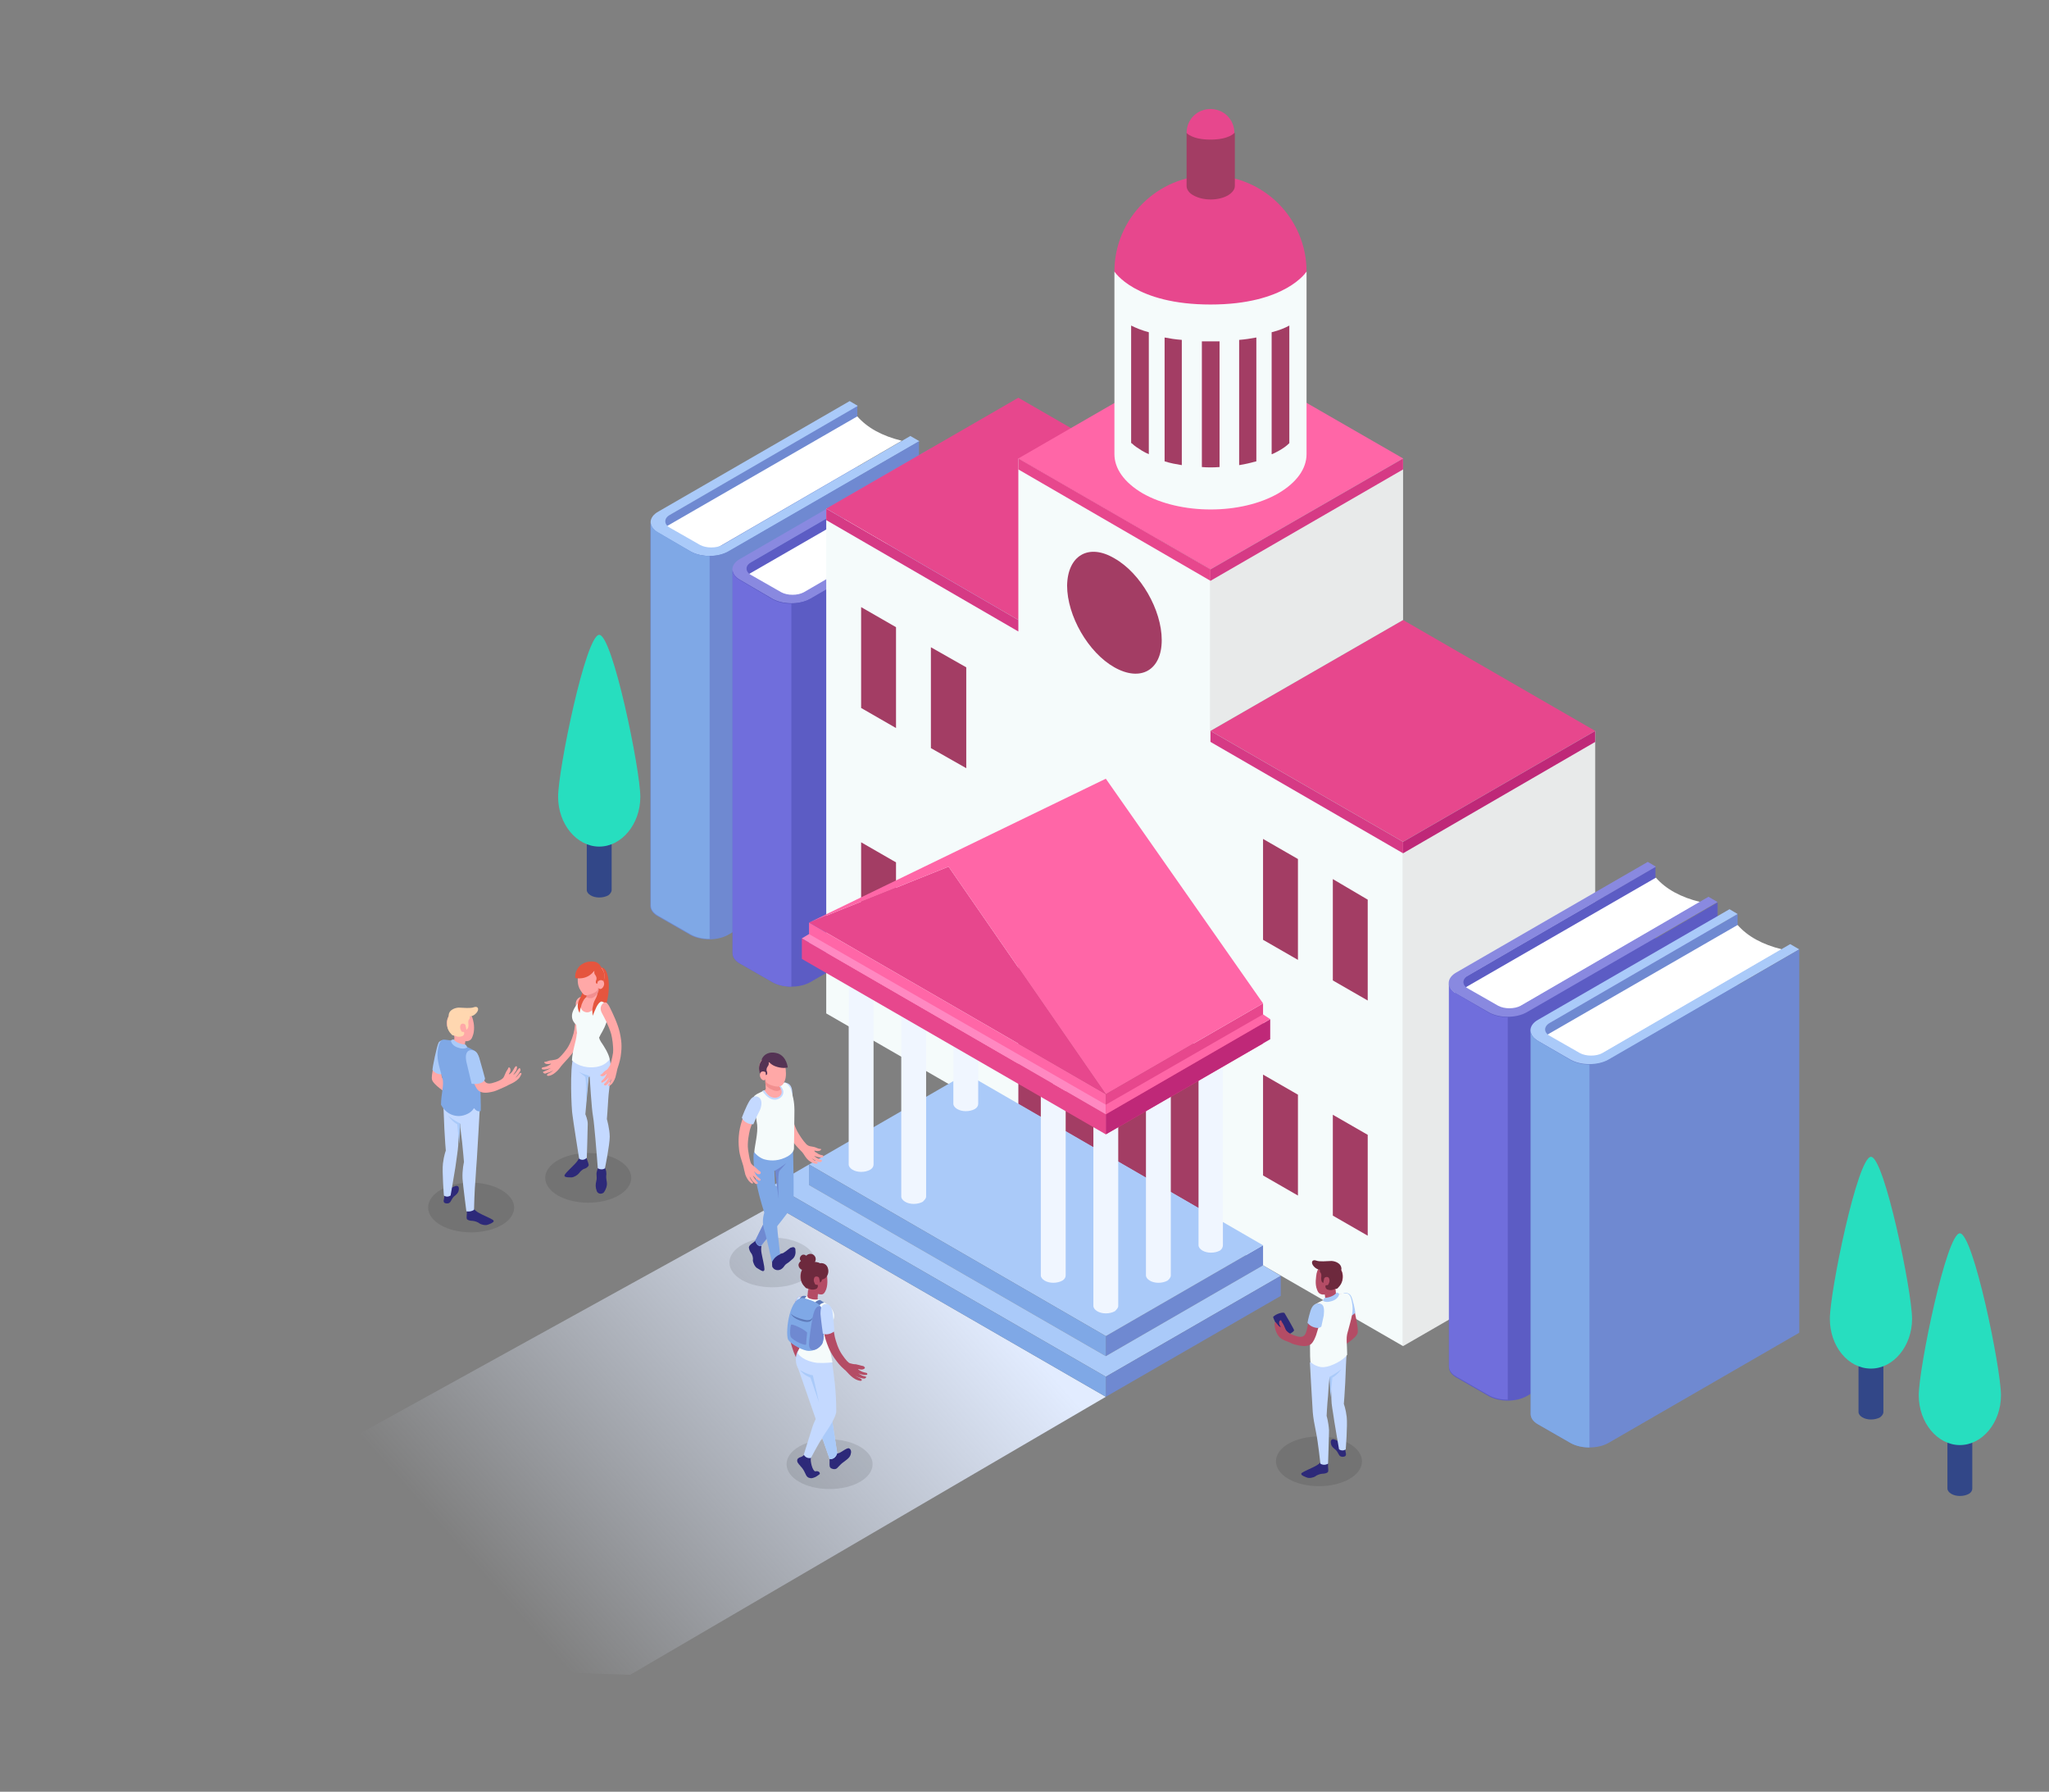 <svg width="517" height="452" viewBox="0 0 517 452" fill="none" xmlns="http://www.w3.org/2000/svg">
<rect x="0" y="0" width="517" height="452" fill="#808080" stroke="none"/>
<g clip-path="url(#clip0_4001_7026)">
<path d="M216.316 102.265L165.789 131.688V228.4L216.316 198.976V102.265Z" fill="#6F89D1"/>
<path d="M167.355 133.256L216.314 105.038C218.847 107.932 222.585 109.982 227.529 111.188L179.053 139.285C179.053 139.285 175.917 138.562 167.355 133.256Z" fill="white"/>
<path d="M183.756 139.164C181.103 140.612 177.003 140.612 174.35 139.164L166.15 134.462C163.497 133.014 163.497 130.482 166.15 129.035L214.385 101.179L216.435 102.385L169.044 129.879C167.476 130.723 167.476 132.291 169.044 133.135L176.641 137.476C178.209 138.32 180.741 138.32 182.309 137.476L229.7 109.982L231.991 111.309L183.756 139.164Z" fill="#AACAF9"/>
<path d="M231.87 111.309V208.02L183.635 235.876C180.982 237.323 176.882 237.323 174.229 235.876L166.029 231.173C164.703 230.45 164.1 229.485 164.1 228.52V131.688C164.1 132.653 164.703 133.617 166.029 134.341L174.229 139.164C176.882 140.612 180.982 140.612 183.635 139.164L231.87 111.309Z" fill="#6F89D1"/>
<path d="M179.051 140.25C177.363 140.25 175.675 139.888 174.348 139.164L166.148 134.341C164.822 133.617 164.219 132.653 164.219 131.688V228.4C164.219 229.364 164.822 230.329 166.148 231.053L174.348 235.756C175.675 236.479 177.363 236.841 179.051 236.841V140.25Z" fill="#7FA8E6"/>
<path d="M236.935 114.323L186.408 143.626V240.338L236.935 211.035V114.323Z" fill="#5C5CC4"/>
<path d="M188.098 145.314L237.056 117.097C239.589 119.991 243.327 122.041 248.271 123.247L199.795 151.344C199.674 151.344 196.539 150.5 188.098 145.314Z" fill="white"/>
<path d="M204.377 151.102C201.724 152.55 197.624 152.55 194.971 151.102L186.771 146.4C184.118 144.952 184.118 142.42 186.771 140.973L234.886 113.117L236.936 114.323L189.544 141.817C187.977 142.661 187.977 144.229 189.544 145.073L197.142 149.414C198.709 150.258 201.242 150.258 202.809 149.414L250.2 121.92L252.492 123.247L204.377 151.102Z" fill="#8989E0"/>
<path d="M252.612 123.247V219.958L204.377 247.814C201.724 249.261 197.624 249.261 194.971 247.814L186.771 243.111C185.445 242.388 184.842 241.423 184.842 240.458V143.626C184.842 144.591 185.445 145.555 186.771 146.279L194.971 151.102C197.624 152.55 201.724 152.55 204.377 151.102L252.612 123.247Z" fill="#5C5CC4"/>
<path d="M199.674 152.308C197.986 152.308 196.298 151.947 194.971 151.223L186.771 146.4C185.445 145.676 184.842 144.711 184.842 143.747V240.458C184.842 241.423 185.445 242.388 186.771 243.111L194.971 247.814C196.298 248.538 197.986 248.9 199.674 248.9V152.308Z" fill="#706EDC"/>
<path d="M279.018 352.365L159 422.5L-9.5 417L195.209 304.009L279.018 352.365Z" fill="url(#paint0_linear_4001_7026)"/>
<path d="M354.023 212.362L305.426 184.385L354.023 156.409L402.499 184.385L354.023 212.362Z" fill="#E7478D"/>
<path d="M256.949 156.409L208.473 128.312L256.949 100.335L305.426 128.312L256.949 156.409Z" fill="#E7478D"/>
<path d="M354.023 339.582L208.473 255.653V128.312L256.949 156.409V115.65L305.426 143.626V184.385L354.023 212.362V339.582Z" fill="#F5FBFB"/>
<path d="M256.951 278.564L305.428 306.541V265.782L256.951 237.806V278.564Z" fill="#A33D64"/>
<path d="M354.025 339.582V212.362L402.502 184.385V311.606L354.025 339.582Z" fill="#E8EAEA"/>
<path d="M305.428 143.626L256.951 115.65L305.428 87.673L354.025 115.65L305.428 143.626Z" fill="#FF66A7"/>
<path d="M305.426 143.626L354.023 115.65V156.409L305.426 184.385V143.626Z" fill="#E8EAEA"/>
<path d="M281.188 140.853C287.821 144.591 293.126 153.877 293.126 161.474C293.126 169.071 287.821 172.085 281.188 168.347C274.556 164.609 269.25 155.324 269.25 147.727C269.371 140.13 274.676 136.994 281.188 140.853Z" fill="#A33D64"/>
<path d="M345.1 226.953L336.297 221.768V247.332L345.1 252.397V226.953Z" fill="#A33D64"/>
<path d="M327.494 216.703L318.691 211.638V237.082L327.494 242.147V216.703Z" fill="#A33D64"/>
<path d="M243.806 168.347L234.883 163.282V188.726L243.806 193.791V168.347Z" fill="#A33D64"/>
<path d="M226.08 158.218L217.277 153.153V178.597L226.08 183.662V158.218Z" fill="#A33D64"/>
<path d="M345.1 286.282L336.297 281.218V306.662L345.1 311.727V286.282Z" fill="#A33D64"/>
<path d="M327.494 276.153L318.691 271.088V296.533L327.494 301.597V276.153Z" fill="#A33D64"/>
<path d="M243.806 227.797L234.883 222.612V248.177L243.806 253.241V227.797Z" fill="#A33D64"/>
<path d="M226.08 217.547L217.277 212.482V237.927L226.08 242.991V217.547Z" fill="#A33D64"/>
<path d="M318.691 314.138V319.203L279.018 342.115V337.05L318.691 314.138Z" fill="#6F89D1"/>
<path d="M318.692 314.138L243.806 270.847L204.133 293.759L279.018 337.05L318.692 314.138Z" fill="#AACAF9"/>
<path d="M204.133 298.944L279.018 342.115V337.05L204.133 293.759V298.944Z" fill="#7FA8E6"/>
<path d="M318.691 319.203L323.153 321.856L279.018 347.3L195.209 298.944L204.133 293.759V298.944L279.018 342.115L318.691 319.203Z" fill="#AACAF9"/>
<path d="M323.153 326.921V321.856L279.018 347.3V352.365L323.153 326.921Z" fill="#6F89D1"/>
<path d="M195.209 298.944V304.009L279.018 352.365V347.3L195.209 298.944Z" fill="#7FA8E6"/>
<path d="M282.153 329.453V281.097H275.883V329.453C275.883 329.935 276.245 330.418 276.848 330.78C278.053 331.503 279.983 331.503 281.309 330.78C281.792 330.297 282.153 329.935 282.153 329.453Z" fill="#F0F6FF"/>
<path d="M268.888 321.735V273.379H262.617V321.735C262.617 322.218 262.979 322.7 263.582 323.062C264.788 323.785 266.717 323.785 268.044 323.062C268.647 322.7 268.888 322.218 268.888 321.735Z" fill="#F0F6FF"/>
<path d="M295.417 321.735V273.379H289.146V321.735C289.146 322.218 289.508 322.7 290.111 323.062C291.317 323.785 293.246 323.785 294.573 323.062C295.055 322.7 295.417 322.218 295.417 321.735Z" fill="#F0F6FF"/>
<path d="M308.562 314.138V265.782H302.412V314.138C302.412 314.62 302.774 315.103 303.377 315.465C304.583 316.188 306.512 316.188 307.839 315.465C308.321 315.103 308.562 314.62 308.562 314.138Z" fill="#F0F6FF"/>
<path d="M220.413 293.759V245.403H214.143V293.759C214.143 294.241 214.504 294.723 215.107 295.085C216.313 295.809 218.243 295.809 219.569 295.085C220.172 294.723 220.413 294.241 220.413 293.759Z" fill="#F0F6FF"/>
<path d="M233.677 301.838V253.482H227.406V301.838C227.406 302.321 227.768 302.803 228.371 303.165C229.577 303.888 231.506 303.888 232.833 303.165C233.315 302.682 233.677 302.321 233.677 301.838Z" fill="#F0F6FF"/>
<path d="M246.819 278.444V230.088H240.549V278.444C240.549 278.927 240.911 279.409 241.514 279.771C242.719 280.494 244.649 280.494 245.975 279.771C246.578 279.409 246.819 278.927 246.819 278.444Z" fill="#F0F6FF"/>
<path d="M281.189 68.5V114.565C281.189 118.182 283.601 121.679 288.304 124.453C297.831 129.879 313.145 129.879 322.551 124.453C327.254 121.679 329.666 118.182 329.666 114.565V68.5H281.189Z" fill="#F5FBFB"/>
<path d="M329.666 68.5C329.666 68.5 324.481 76.82 305.428 76.82C286.375 76.82 281.189 68.5 281.189 68.5C281.189 55.115 292.042 44.262 305.428 44.262C318.813 44.262 329.666 55.115 329.666 68.5Z" fill="#E7478D"/>
<path d="M299.396 33.529V46.915C299.396 47.759 299.999 48.723 301.205 49.326C303.617 50.653 307.355 50.653 309.767 49.326C310.973 48.603 311.576 47.759 311.576 46.915V33.529H299.396Z" fill="#A33D64"/>
<path d="M311.455 33.529C311.455 33.529 310.129 35.218 305.426 35.218C300.723 35.218 299.396 33.529 299.396 33.529C299.396 30.153 302.049 27.5 305.426 27.5C308.802 27.5 311.455 30.153 311.455 33.529Z" fill="#E7478D"/>
<path d="M303.254 86.106V117.821C304.701 117.941 306.148 117.941 307.716 117.821V86.106C306.992 86.106 306.269 86.106 305.545 86.106C304.701 86.106 303.977 86.106 303.254 86.106Z" fill="#A33D64"/>
<path d="M312.66 117.338C314.228 117.097 315.675 116.735 317.001 116.373V85.141C315.675 85.382 314.228 85.624 312.66 85.744V117.338Z" fill="#A33D64"/>
<path d="M293.85 116.373C295.297 116.856 296.744 117.097 298.191 117.338V85.744C296.623 85.624 295.055 85.382 293.85 85.141V116.373Z" fill="#A33D64"/>
<path d="M285.527 111.791C286.25 112.515 287.215 113.118 288.18 113.721C288.783 114.082 289.265 114.324 289.868 114.565V83.815C288.059 83.332 286.612 82.729 285.406 82.126V111.791H285.527Z" fill="#A33D64"/>
<path d="M320.98 114.565C321.583 114.324 322.186 113.962 322.668 113.721C323.753 113.118 324.598 112.515 325.321 111.791V82.126C324.236 82.729 322.789 83.332 320.859 83.815V114.565H320.98Z" fill="#A33D64"/>
<path d="M279.018 276.032L239.345 218.632L204.133 232.741L279.018 276.032Z" fill="#E7478D"/>
<path d="M279.018 276.032V286.162L318.691 263.25V253.121L279.018 276.032Z" fill="#E7478D"/>
<path d="M279.018 281.097V286.162L320.5 262.165V257.1L279.018 281.097Z" fill="#BF2878"/>
<path d="M202.324 236.721V241.906L279.018 286.162V281.097L202.324 236.721Z" fill="#E7478D"/>
<path d="M204.133 232.741V237.806L279.018 281.097V276.032L204.133 232.741Z" fill="#FF66A7"/>
<path d="M318.692 253.12L279.018 276.032L239.345 218.632L204.133 232.741L279.018 196.444L318.692 253.12Z" fill="#FF66A7"/>
<path d="M305.426 184.385V187.159L354.023 215.256V212.362L305.426 184.385Z" fill="#D63A85"/>
<path d="M256.951 115.65V118.423L305.428 146.52V143.626L256.951 115.65Z" fill="#E7478D"/>
<path d="M208.473 128.312V131.206L256.949 159.303V156.409L208.473 128.312Z" fill="#D63A85"/>
<path d="M402.502 184.385V187.159L354.025 215.256V212.362L402.502 184.385Z" fill="#BF2878"/>
<path d="M354.023 115.65V118.423L305.426 146.52V143.626L354.023 115.65Z" fill="#D63A85"/>
<path d="M202.324 236.721L204.133 235.635L279.018 278.685V281.097L202.324 236.721Z" fill="#FF88C1"/>
<path d="M279.018 281.097V278.685L318.691 255.894L320.5 257.1L279.018 281.097Z" fill="#FF66A7"/>
<path d="M417.692 218.632L367.166 247.935V344.647L417.692 315.344V218.632Z" fill="#5C5CC4"/>
<path d="M368.855 249.623L417.814 221.406C420.347 224.3 424.085 226.35 429.029 227.556L380.553 255.653C380.432 255.653 377.297 254.929 368.855 249.623Z" fill="white"/>
<path d="M385.135 255.412C382.482 256.859 378.382 256.859 375.729 255.412L367.529 250.709C364.876 249.262 364.876 246.729 367.529 245.282L415.764 217.426L417.814 218.632L370.423 246.126C368.855 246.97 368.855 248.538 370.423 249.382L378.02 253.723C379.588 254.567 382.12 254.567 383.688 253.723L431.079 226.229L433.37 227.556L385.135 255.412Z" fill="#8989E0"/>
<path d="M433.37 227.676V324.388L385.135 352.244C382.482 353.691 378.382 353.691 375.729 352.244L367.529 347.541C366.203 346.817 365.6 345.853 365.6 344.888V248.176C365.6 249.141 366.203 250.106 367.529 250.829L375.729 255.653C378.382 257.1 382.482 257.1 385.135 255.653L433.37 227.676Z" fill="#5C5CC4"/>
<path d="M380.432 256.617C378.744 256.617 377.055 256.256 375.729 255.532L367.529 250.709C366.203 249.985 365.6 249.02 365.6 248.056V344.647C365.6 345.612 366.203 346.576 367.529 347.3L375.729 352.003C377.055 352.726 378.744 353.088 380.432 353.088V256.617Z" fill="#706EDC"/>
<path d="M438.433 230.571L387.906 259.874V356.586L438.433 327.283V230.571Z" fill="#6F89D1"/>
<path d="M389.475 261.562L438.433 233.344C440.966 236.238 444.704 238.288 449.648 239.494L401.172 267.591C401.051 267.591 397.916 266.868 389.475 261.562Z" fill="white"/>
<path d="M405.754 267.35C403.101 268.797 399.001 268.797 396.348 267.35L388.148 262.647C385.495 261.2 385.495 258.668 388.148 257.221L436.383 229.365L438.433 230.571L391.042 258.065C389.474 258.909 389.474 260.477 391.042 261.321L398.639 265.662C400.207 266.506 402.739 266.506 404.307 265.662L451.698 238.168L453.989 239.494L405.754 267.35Z" fill="#AACAF9"/>
<path d="M453.989 239.494V336.206L405.754 364.062C403.101 365.509 399.001 365.509 396.348 364.062L388.148 359.359C386.822 358.635 386.219 357.671 386.219 356.706V259.994C386.219 260.959 386.822 261.924 388.148 262.647L396.348 267.471C399.001 268.918 403.101 268.918 405.754 267.471L453.989 239.494Z" fill="#6F89D1"/>
<path d="M401.051 268.556C399.363 268.556 397.675 268.194 396.348 267.471L388.148 262.647C386.822 261.924 386.219 260.959 386.219 259.994V356.706C386.219 357.671 386.822 358.635 388.148 359.359L396.348 364.062C397.675 364.785 399.363 365.147 401.051 365.147V268.556Z" fill="#7FA8E6"/>
<path d="M475.212 356.224V312.933H468.941V356.224C468.941 356.706 469.303 357.189 469.906 357.55C471.112 358.274 473.041 358.274 474.368 357.55C474.85 357.189 475.212 356.706 475.212 356.224Z" fill="#324788"/>
<path d="M461.707 332.709C461.707 325.835 468.701 291.83 472.078 291.83C475.454 291.83 482.448 325.835 482.448 332.709C482.448 339.583 477.745 345.25 472.078 345.25C466.289 345.25 461.707 339.583 461.707 332.709Z" fill="#27DEBF"/>
<path d="M497.644 375.518V332.227H491.373V375.518C491.373 376 491.735 376.482 492.338 376.844C493.544 377.568 495.473 377.568 496.8 376.844C497.402 376.482 497.644 376 497.644 375.518Z" fill="#324788"/>
<path d="M484.139 352.003C484.139 345.129 491.133 311.124 494.509 311.124C497.886 311.124 504.88 345.129 504.88 352.003C504.88 358.876 500.177 364.544 494.509 364.544C488.842 364.544 484.139 358.876 484.139 352.003Z" fill="#27DEBF"/>
<path d="M154.327 224.541V181.25H148.057V224.541C148.057 225.024 148.418 225.506 149.021 225.868C150.227 226.591 152.157 226.591 153.483 225.868C153.965 225.506 154.327 225.024 154.327 224.541Z" fill="#324788"/>
<path d="M140.822 201.026C140.822 194.153 147.816 160.147 151.193 160.147C154.569 160.147 161.563 194.153 161.563 201.026C161.563 207.9 156.86 213.568 151.193 213.568C145.525 213.568 140.822 207.9 140.822 201.026Z" fill="#27DEBF"/>
<path opacity="0.1" d="M184.052 318.474C184.052 321.971 188.875 324.744 194.905 324.744C200.934 324.744 205.758 321.971 205.758 318.474C205.758 314.977 200.934 312.203 194.905 312.203C188.996 312.203 184.052 314.977 184.052 318.474Z" fill="black"/>
<path d="M190.682 312.927C190.682 312.927 190.32 313.289 189.959 313.53C189.597 313.771 189.114 314.133 188.994 314.494C188.873 314.736 189.114 315.58 189.476 316.062C189.838 316.424 190.079 317.389 189.959 317.871C189.959 318.474 190.441 319.559 191.044 319.921C191.647 320.283 192.37 320.765 192.611 320.644C192.973 320.524 192.973 320.162 192.611 318.353C192.25 316.544 191.888 315.459 192.129 314.374L190.682 312.927Z" fill="#2D2979"/>
<path d="M200.089 289.895L195.507 295.321H195.627L196.592 303.039C196.592 303.039 195.507 303.642 194.663 305.089C193.819 306.295 190.563 313.047 190.563 313.047C190.563 313.047 190.925 314.495 192.01 314.374C192.01 314.374 193.698 312.203 195.627 309.912C197.677 307.38 199.848 304.486 200.089 304.003C200.451 302.918 200.089 289.895 200.089 289.895Z" fill="#7FA8E6"/>
<path d="M195.506 295.2C195.506 295.2 197.074 294.477 198.4 293.392C198.4 293.392 197.195 294.839 196.712 295.321C196.109 296.045 196.471 302.436 196.471 302.436L195.506 295.2Z" fill="#6F89D1"/>
<path d="M194.662 304.968C193.818 306.174 190.562 312.927 190.562 312.927C190.562 312.927 190.924 314.374 192.009 314.253C192.009 314.253 193.698 312.082 195.627 309.791L194.662 304.968Z" fill="#6F89D1"/>
<path d="M206.6 289.774C206.118 289.653 205.877 289.412 205.153 289.292C204.55 289.171 204.188 289.171 203.827 288.93C203.344 288.689 202.259 287.242 201.535 286.036C200.571 284.468 199.968 282.418 199.847 281.453C199.727 279.765 199.847 276.389 199.727 275.183C199.606 273.977 199.124 273.615 198.521 273.374C197.797 273.012 197.194 273.133 197.074 274.942C196.953 276.63 196.953 279.886 197.435 282.177C197.677 283.262 198.159 284.95 199.365 287C200.209 288.327 201.053 289.292 202.259 290.497C202.621 290.859 202.741 291.1 203.224 291.824C203.706 292.547 204.429 293.15 205.153 293.392C205.756 293.633 206.118 293.633 206.238 293.512C206.359 293.392 206.359 293.15 205.997 293.03C205.756 292.909 205.274 292.668 204.791 292.186C204.791 292.186 205.394 292.547 205.756 292.789C206.118 293.03 206.479 293.15 206.841 293.15C207.203 293.271 207.565 292.789 207.324 292.668C207.082 292.547 206.721 292.427 206.238 292.186C205.756 291.945 205.394 291.583 205.394 291.583C205.394 291.583 205.997 291.824 206.6 291.945C207.203 292.065 207.444 292.065 207.565 291.945C207.685 291.945 207.927 291.583 207.565 291.462C207.203 291.342 206.721 291.342 206.118 290.859C205.635 290.618 205.394 290.377 205.515 290.256C205.635 290.256 205.877 290.377 206.359 290.377C206.841 290.377 207.203 290.136 207.203 289.895C207.082 289.774 207.082 289.895 206.6 289.774Z" fill="#FFA8A7"/>
<path d="M198.28 273.133C198.762 273.253 199.606 273.495 199.847 274.942C200.088 276.389 199.968 279.765 199.968 279.765C199.968 279.765 198.762 280.85 196.833 279.886C196.712 279.645 196.591 275.665 196.833 274.459C197.074 273.133 197.918 273.012 198.28 273.133Z" fill="#C4D9FF"/>
<path d="M194.782 318.112C194.782 317.991 195.746 316.785 196.108 316.544C196.229 316.424 196.832 316.424 196.952 316.303C197.193 316.182 197.555 316.182 197.676 316.062C198.279 315.7 198.52 315.459 199.002 315.097C199.243 314.976 199.364 314.735 199.605 314.735C199.967 314.615 200.329 314.494 200.57 314.856C200.69 314.977 200.69 315.097 200.69 315.218C200.811 316.062 200.69 316.906 200.087 317.509C199.846 317.75 199.485 317.991 199.243 318.232C198.882 318.594 198.279 318.835 198.037 319.197C197.555 319.921 196.952 320.524 195.987 320.403C195.505 320.282 195.264 320.162 195.023 319.8C194.661 319.559 194.902 318.594 194.782 318.112Z" fill="#2D2979"/>
<path d="M200.088 289.895L190.2 290.739C189.958 292.427 190.32 296.286 191.044 299.3C191.767 302.677 192.853 305.933 192.853 305.933C192.853 305.933 192.129 307.862 192.732 309.912C193.456 312.203 194.782 318.474 194.782 318.474C194.782 318.474 195.144 317.147 196.832 316.424C196.832 316.424 196.47 313.289 196.229 310.997C195.988 308.586 195.867 306.656 195.867 305.209C195.747 302.918 195.385 295.321 195.385 295.321H195.506C195.506 295.321 199.364 293.271 199.967 290.739L200.088 289.895Z" fill="#7FA8E6"/>
<path d="M193.095 272.289C193.095 272.289 193.216 274.58 193.216 274.7C193.216 274.942 192.13 275.544 191.889 275.786C191.648 276.027 193.457 277.836 194.301 278.197C195.145 278.559 198.039 277.474 198.039 276.147C198.039 274.7 197.557 273.615 197.074 273.494C196.713 273.615 193.095 272.289 193.095 272.289Z" fill="#FFA8A7"/>
<path d="M196.832 274.942C197.073 274.7 196.832 274.097 196.591 273.615C195.626 273.374 193.094 272.289 193.094 272.289C193.094 272.289 193.094 272.771 193.094 273.133C193.094 273.615 193.335 273.977 193.696 274.218C193.938 274.459 194.299 274.7 194.661 274.821C195.144 275.062 196.108 275.544 196.832 274.942Z" fill="#F28F8F"/>
<path d="M192.852 275.062C192.852 275.062 194.42 277.956 196.349 276.992C198.158 276.147 197.555 274.459 196.59 273.736C196.59 273.736 197.555 273.012 198.158 273.133C198.158 273.133 199.123 273.615 199.605 274.942C199.967 276.268 200.449 277.715 200.449 280.127C200.449 282.539 200.329 289.774 200.329 289.774C200.329 289.774 200.329 291.1 198.037 292.065C195.867 293.03 193.937 292.789 192.732 292.427C191.646 292.065 190.561 291.1 190.32 290.618C190.44 288.93 191.285 285.794 191.043 283.744C190.802 281.694 190.32 280.127 190.199 278.318C190.079 276.509 190.079 276.63 190.923 276.027C192.129 275.424 192.852 275.062 192.852 275.062Z" fill="#F5FBFB"/>
<path d="M192.853 275.062C192.853 275.062 193.456 276.027 194.18 276.509C194.903 276.991 195.868 277.112 196.592 276.629C197.315 276.147 197.677 275.062 196.35 273.735L196.712 273.615C196.712 273.615 197.315 274.338 197.556 274.941C197.797 275.544 197.677 276.388 196.833 276.991C195.989 277.594 194.903 277.594 193.939 276.871C192.974 276.268 192.371 275.182 192.371 275.182L192.853 275.062Z" fill="#C4D9FF"/>
<path d="M198.158 269.033C197.917 267.345 196.59 266.018 194.781 266.018C192.852 266.139 191.405 267.706 191.526 269.636C191.646 270.721 192.128 271.686 193.093 272.289C193.093 272.289 193.214 272.892 193.334 273.012C193.937 273.736 195.867 274.218 196.47 274.097C197.193 273.977 197.555 273.736 197.917 272.892C198.52 271.686 198.278 269.877 198.158 269.033Z" fill="#FFA8A7"/>
<path d="M197.918 267.586C197.194 266.5 195.747 265.777 194.3 266.139C192.853 266.5 191.647 267.706 191.527 269.153C191.406 270.48 192.009 271.686 192.974 272.289C192.974 272.168 192.009 270.841 192.974 270.48C193.094 270.6 193.215 270.962 193.215 271.203C193.215 271.203 193.697 271.203 193.577 270.6C193.577 270.48 193.577 270.359 193.456 270.239C193.336 269.756 193.456 269.394 193.697 269.033C193.939 268.791 194.059 268.309 193.939 267.947C193.939 267.947 195.144 268.43 196.591 268.189C197.315 267.947 197.677 267.706 197.918 267.586Z" fill="#543354"/>
<path d="M196.35 265.777C193.818 264.933 192.371 266.38 192.129 267.465L194.059 267.827C194.059 267.827 194.421 268.671 196.109 269.153C197.797 269.636 198.762 269.274 198.762 269.274C198.762 269.274 198.521 266.621 196.35 265.777Z" fill="#543354"/>
<path d="M191.646 295.441C191.284 295.2 191.043 294.838 190.56 294.477C190.078 294.115 189.957 293.994 189.596 293.633C189.234 293.15 188.993 291.583 188.752 290.015C188.51 288.206 188.993 285.915 189.234 284.95C189.837 283.021 191.163 280.368 191.525 279.283C192.007 278.197 191.646 277.594 191.284 277.112C190.802 276.509 189.837 276.509 189.113 278.077C188.269 279.524 187.184 282.418 186.702 284.588C186.46 285.674 186.219 287.483 186.46 289.774C186.581 291.341 187.063 292.547 187.546 294.115C187.666 294.477 187.666 294.838 187.907 295.683C188.028 296.527 188.51 297.371 188.993 297.974C189.475 298.456 189.716 298.577 189.837 298.577C190.078 298.456 190.078 298.336 189.837 298.094C189.596 297.853 189.234 297.371 189.113 296.768C189.113 296.768 189.475 297.371 189.716 297.733C189.957 298.094 190.319 298.336 190.56 298.577C190.802 298.818 191.405 298.577 191.163 298.336C190.922 298.094 190.802 297.853 190.44 297.371C190.078 296.888 189.957 296.527 189.957 296.527C189.957 296.527 190.44 297.009 190.802 297.371C191.284 297.733 191.525 297.853 191.646 297.853C191.766 297.853 192.128 297.733 191.766 297.371C191.525 297.13 191.043 296.888 190.681 296.286C190.44 295.803 190.319 295.562 190.319 295.562C190.44 295.562 190.56 295.803 190.922 296.044C191.284 296.286 191.766 296.286 191.887 296.044C192.007 295.683 192.007 295.683 191.646 295.441Z" fill="#FFA8A7"/>
<path d="M191.526 276.871C190.803 276.388 189.959 276.388 189.114 277.715C188.27 279.041 187.185 281.936 187.185 281.936C187.185 281.936 187.788 283.624 190.079 283.624C190.079 283.624 191.044 281.333 191.647 280.247C192.129 279.283 192.491 277.594 191.526 276.871Z" fill="#C4D9FF"/>
<path d="M193.094 272.289C193.094 272.289 192.974 272.53 192.732 272.53C192.13 272.53 191.406 271.444 191.888 270.6C192.25 270.118 192.974 270.239 193.215 270.6L193.094 272.289Z" fill="#FFA8A7"/>
<path opacity="0.1" d="M129.729 304.612C129.729 308.109 124.906 310.882 118.876 310.882C112.847 310.882 108.023 308.109 108.023 304.612C108.023 301.115 112.847 298.341 118.876 298.341C124.785 298.341 129.729 301.235 129.729 304.612Z" fill="black"/>
<path d="M109.953 266.626C109.832 267.471 108.747 271.088 108.988 272.294C109.229 273.621 112.726 275.791 112.726 275.791L113.209 273.621L111.762 272.174C111.52 271.932 111.4 271.45 111.4 271.088L111.882 268.074L109.953 266.626Z" fill="#FFA8A7"/>
<path d="M113.209 264.335C113.451 261.924 111.159 262.165 110.677 263.009C110.195 263.853 109.109 269.4 109.109 269.882C109.109 269.882 110.195 271.45 111.762 270.847L113.209 264.335Z" fill="#AACAF9"/>
<path d="M112.123 301.718C112.123 301.718 112.123 302.08 112.003 302.562C111.882 302.924 111.882 303.406 112.364 303.527C112.726 303.647 113.208 303.647 113.57 303.285C113.932 302.803 114.053 302.321 114.535 301.838C115.017 301.477 115.62 300.994 115.741 300.271C115.861 299.668 115.741 299.306 115.379 299.185C114.897 299.065 114.053 299.547 113.57 299.909C113.208 300.15 112.123 301.718 112.123 301.718Z" fill="#2D2979"/>
<path d="M117.792 305.335C117.792 305.335 117.792 305.818 117.792 306.18C117.792 306.541 117.671 307.144 117.792 307.506C117.912 307.747 118.515 307.988 119.239 307.988C119.721 307.988 120.686 308.35 120.927 308.591C121.41 308.953 122.495 309.194 123.098 308.953C123.701 308.712 124.424 308.471 124.545 308.109C124.665 307.868 124.304 307.627 122.736 306.903C121.168 306.179 120.083 305.697 119.48 304.853L117.792 305.335Z" fill="#2D2979"/>
<path d="M111.763 293.518C112.004 291.468 112.486 290.262 112.486 290.262C112.486 290.262 112.245 287.488 112.125 284.835C112.004 281.941 111.883 278.324 111.763 277.721L121.048 279.771C121.048 279.771 120.445 290.865 120.325 292.312C120.204 293.759 120.083 295.809 119.963 297.618C119.722 300.03 119.601 305.215 119.601 305.215C118.636 305.818 117.672 305.577 117.672 305.577C117.672 305.577 116.828 299.065 116.707 297.377C116.586 295.085 117.069 293.156 117.069 293.156C117.069 293.156 116.828 290.262 116.586 287.971C116.345 285.8 116.104 284.594 116.104 283.509L115.863 283.388C115.863 283.388 115.622 287.488 115.622 288.935C115.501 290.382 115.26 291.83 114.898 294.482C114.536 296.774 113.692 301.597 113.692 301.597C112.728 302.2 112.004 301.597 112.004 301.597C112.004 301.597 111.522 295.568 111.763 293.518Z" fill="#C4D9FF"/>
<path d="M116.225 283.509C116.225 283.509 114.175 282.424 113.09 281.459C113.09 281.459 114.055 282.906 115.381 283.63C115.381 283.63 115.863 288.694 115.863 288.574L116.105 283.509H116.225Z" fill="#AACAF9"/>
<path d="M119.359 257.341C118.997 255.653 117.67 254.327 115.862 254.568C113.932 254.809 112.606 256.497 112.726 258.427C112.847 259.512 113.45 260.477 114.415 260.959C114.415 260.959 114.656 261.562 114.776 261.683C115.5 262.406 117.429 262.768 117.912 262.647C118.635 262.527 118.997 262.165 119.238 261.441C119.841 259.994 119.6 258.186 119.359 257.341Z" fill="#FFA8A7"/>
<path d="M117.429 262.647C117.429 262.647 117.309 263.13 117.309 263.491C117.188 263.853 117.309 263.974 117.911 264.456C118.635 264.818 116.826 265.783 115.741 265.662C114.656 265.541 113.329 264.938 113.088 264.215C112.726 263.371 112.726 262.527 113.209 262.527C113.932 262.527 114.414 262.768 114.535 262.527C114.656 262.406 114.656 261.441 114.656 261.441L117.429 262.647Z" fill="#FFA8A7"/>
<path d="M114.052 261.079C113.208 260.235 112.847 259.512 112.847 258.426C112.605 256.497 114.052 254.809 115.982 254.568C117.188 254.447 118.273 255.05 118.876 255.894C118.876 255.894 118.755 256.135 118.514 256.376C118.514 256.376 118.635 256.859 118.394 257.1C118.152 257.341 118.152 257.703 118.152 257.944C118.152 258.306 118.273 258.668 118.152 259.029C118.152 259.512 117.67 259.753 117.67 259.753C117.67 259.753 117.55 259.029 117.429 258.547C117.188 258.185 116.464 258.065 116.223 258.547C115.982 259.029 116.102 259.512 116.344 259.994C116.464 260.476 116.947 260.235 117.067 260.356C117.188 260.476 117.188 261.321 116.464 261.441C115.741 261.682 115.017 261.441 114.655 261.2C114.414 261.321 114.052 261.079 114.052 261.079Z" fill="#FFD7B0"/>
<path d="M118.516 256.377C118.516 256.377 119.36 256.497 120.204 255.533C121.048 254.568 120.566 253.724 119.601 254.085C118.636 254.447 116.948 254.206 116.104 254.206C115.26 254.085 113.089 254.568 113.21 256.377H118.516Z" fill="#FFD7B0"/>
<path d="M114.172 262.526C113.931 263.009 114.534 263.612 115.86 263.974C117.187 264.335 117.307 263.853 117.307 263.853C117.307 263.853 119.237 264.697 119.84 265.179C120.684 265.782 121.046 267.35 121.046 270.124C121.166 273.259 121.407 279.529 121.287 280.253C121.287 280.253 120.443 280.735 119.599 279.529C119.116 280.374 118.272 280.976 117.066 281.338C115.137 281.941 112.605 281.218 111.278 278.685C111.278 275.912 112.122 273.621 111.64 272.053C110.675 268.435 110.072 266.868 110.555 264.456C110.916 262.406 111.519 262.165 112.363 262.285C113.207 262.406 114.172 262.526 114.172 262.526Z" fill="#7FA8E6"/>
<path d="M114.533 262.285C114.775 262.647 115.739 263.371 117.307 263.491C117.548 263.491 117.789 263.974 117.91 264.215C117.91 264.215 117.186 264.818 115.739 264.335C114.292 263.974 113.689 262.888 113.81 262.406C113.81 262.527 114.292 262.044 114.533 262.285Z" fill="#AACAF9"/>
<path d="M124.063 273.259C122.495 273.621 122.134 272.656 121.892 271.812C121.41 269.883 121.169 268.074 120.807 266.868C120.325 265.542 119.963 265.3 119.24 265.059C118.516 264.698 117.792 265.421 118.034 267.109C118.275 269.159 118.757 270.486 119.481 272.898C119.722 273.5 120.084 274.586 120.807 275.189C121.651 275.792 122.857 275.792 124.666 275.309C125.51 275.068 126.354 274.586 127.801 273.983C128.163 273.742 128.525 273.621 129.248 273.259C129.972 272.898 130.816 272.295 131.178 271.692C131.54 271.089 131.66 270.848 131.54 270.727C131.419 270.606 131.298 270.606 131.057 270.848C130.816 271.089 130.575 271.571 129.972 271.933C129.972 271.933 130.454 271.45 130.695 271.089C130.937 270.727 131.178 270.365 131.298 270.124C131.419 269.762 131.178 269.28 130.937 269.521C130.695 269.762 130.575 270.003 130.213 270.486C129.851 270.968 129.49 271.209 129.49 271.209C129.49 271.209 129.851 270.606 130.213 270.124C130.454 269.642 130.454 269.28 130.454 269.159C130.454 269.039 130.213 268.797 129.972 269.159C129.731 269.4 129.61 269.883 129.128 270.486C128.766 270.848 128.525 271.089 128.404 270.968C128.404 270.847 128.645 270.606 128.766 270.245C128.887 269.883 128.766 269.4 128.525 269.28C128.284 269.28 128.284 269.28 128.163 269.642C127.922 270.003 127.681 270.365 127.44 270.968C127.198 271.45 127.198 271.692 126.837 272.053C126.475 272.415 125.51 272.898 124.063 273.259Z" fill="#FFA8A7"/>
<path d="M118.636 264.939C119.721 264.818 120.444 265.3 120.927 266.868C121.409 268.436 122.374 272.053 122.374 272.053C122.374 272.053 122.374 272.897 121.168 273.259C119.962 273.621 118.997 273.38 118.997 273.38C118.997 273.38 117.912 268.918 117.671 267.833C117.43 266.627 117.43 265.18 118.636 264.939Z" fill="#AACAF9"/>
<path opacity="0.1" d="M343.653 368.644C343.653 372.141 338.83 374.915 332.8 374.915C326.771 374.915 321.947 372.141 321.947 368.644C321.947 365.147 326.771 362.374 332.8 362.374C338.83 362.374 343.653 365.147 343.653 368.644Z" fill="black"/>
<path d="M341.724 330.417C341.845 331.262 342.809 335 342.568 336.206C342.327 337.532 338.83 339.582 338.83 339.582L338.348 337.412L340.277 335.482L339.795 331.865L341.724 330.417Z" fill="#B44C65"/>
<path d="M338.949 326.317C339.432 326.076 340.396 326.076 340.879 326.92C341.361 327.765 341.964 330.659 341.964 331.141C341.964 331.141 341.24 332.106 340.155 331.985L338.949 326.317Z" fill="#AACAF9"/>
<path d="M339.434 365.629C339.434 365.629 339.434 365.991 339.555 366.474C339.676 366.835 339.676 367.318 339.193 367.438C338.831 367.559 338.349 367.559 337.987 367.197C337.626 366.715 337.505 366.232 337.023 365.75C336.54 365.388 335.937 364.906 335.817 364.182C335.696 363.579 335.817 363.218 336.178 363.097C336.661 362.976 337.505 363.459 337.987 363.821C338.349 364.062 339.434 365.629 339.434 365.629Z" fill="#2D2979"/>
<path d="M335.093 369.126C335.093 369.126 335.093 369.609 335.093 369.971C335.093 370.332 335.213 370.935 335.093 371.297C334.972 371.538 334.369 371.779 333.646 371.779C333.163 371.779 332.199 372.141 331.957 372.382C331.475 372.744 330.39 372.985 329.787 372.744C329.184 372.503 328.46 372.262 328.34 371.9C328.219 371.659 328.581 371.418 330.149 370.694C331.716 369.971 332.802 369.488 333.404 368.644L335.093 369.126Z" fill="#2D2979"/>
<path d="M339.795 357.429C339.554 355.379 339.072 354.173 339.072 354.173C339.072 354.173 339.313 351.4 339.433 348.747C339.554 345.853 339.674 342.235 339.795 341.632L330.51 343.682C330.51 343.682 331.113 354.776 331.233 356.224C331.354 357.671 331.595 358.997 332.077 361.409C332.56 363.7 333.163 369.247 333.163 369.247C334.127 369.85 335.092 369.247 335.092 369.247C335.092 369.247 335.333 362.494 335.333 360.806C335.213 358.756 334.73 357.188 334.73 357.188C334.73 357.188 334.851 354.415 335.092 352.124C335.213 349.712 335.333 348.626 335.454 347.541L335.695 347.421C335.695 347.421 335.936 351.521 335.936 352.968C335.936 354.415 336.298 355.862 336.66 358.515C337.022 360.806 337.866 365.629 337.866 365.629C338.83 366.232 339.554 365.629 339.554 365.629C339.554 365.629 340.036 359.479 339.795 357.429Z" fill="#C4D9FF"/>
<path d="M335.332 347.421C335.332 347.421 337.382 346.335 338.467 345.371C338.467 345.371 337.503 346.818 336.176 347.541C336.176 347.541 335.694 352.606 335.694 352.485L335.453 347.421H335.332Z" fill="#AACAF9"/>
<path d="M332.198 321.253C332.56 319.565 333.887 318.238 335.696 318.48C337.625 318.721 338.951 320.409 338.831 322.338C338.71 323.424 338.107 324.388 337.143 324.871C337.143 324.871 336.901 325.474 336.781 325.594C336.057 326.318 334.128 326.68 333.646 326.559C332.922 326.438 332.56 326.077 332.319 325.353C331.716 323.906 332.078 322.097 332.198 321.253Z" fill="#B44C65"/>
<path d="M334.248 326.559C334.248 326.559 334.369 327.041 334.369 327.403C334.489 327.765 334.369 327.885 333.766 328.368C333.042 328.729 334.851 329.694 335.936 329.574C337.022 329.453 338.348 328.85 338.589 328.127C338.951 327.282 338.951 326.438 338.469 326.438C337.745 326.438 337.263 326.679 337.142 326.438C337.022 326.318 337.022 325.353 337.022 325.353L334.248 326.559Z" fill="#B44C65"/>
<path d="M337.503 324.991C338.347 324.147 338.709 323.423 338.709 322.338C338.95 320.409 337.503 318.72 335.574 318.479C334.368 318.359 333.283 318.962 332.68 319.806C332.68 319.806 332.8 320.047 333.041 320.288C333.041 320.288 332.921 320.77 333.162 321.012C333.403 321.253 333.403 321.615 333.403 321.856C333.403 322.217 333.283 322.579 333.403 322.941C333.403 323.423 333.886 323.665 333.886 323.665C333.886 323.665 334.006 322.941 334.127 322.459C334.368 322.097 335.091 321.976 335.333 322.459C335.574 323.062 335.453 323.423 335.212 323.906C335.091 324.388 334.609 324.147 334.489 324.267C334.368 324.388 334.368 325.232 335.091 325.353C335.815 325.594 336.539 325.353 336.9 325.112C337.262 325.232 337.503 324.991 337.503 324.991Z" fill="#6D293D"/>
<path d="M333.163 320.288C333.163 320.288 332.318 320.409 331.474 319.444C330.63 318.479 331.113 317.635 332.077 317.997C333.042 318.359 334.73 318.118 335.574 318.118C336.418 317.997 338.589 318.479 338.468 320.288H333.163Z" fill="#6D293D"/>
<path d="M337.503 326.438C337.744 326.92 337.141 327.523 335.815 327.885C334.488 328.247 334.368 327.765 334.368 327.765C334.368 327.765 332.438 328.609 331.835 329.091C330.991 329.694 330.63 331.262 330.63 334.035C330.509 337.17 330.509 342.718 330.63 343.562C330.63 343.562 332.077 345.009 334.006 344.888C335.935 344.768 339.071 343.079 339.915 341.753C339.915 338.979 339.553 337.653 340.035 336.085C341 332.467 341.603 330.9 341.121 328.488C340.759 326.438 340.156 326.197 339.312 326.318C338.347 326.318 337.503 326.438 337.503 326.438Z" fill="#F5FBFB"/>
<path d="M337.142 326.197C336.901 326.559 335.936 327.283 334.369 327.403C334.127 327.403 333.886 327.885 333.766 328.127C333.766 328.127 334.489 328.73 335.936 328.247C337.383 327.885 337.986 326.8 337.866 326.318C337.866 326.438 337.383 325.835 337.142 326.197Z" fill="#AACAF9"/>
<path d="M321.828 333.673C321.466 332.95 321.225 332.347 321.225 332.226C321.948 331.382 323.878 330.9 324.119 331.262C324.36 331.623 326.53 335.362 326.53 335.603C326.289 336.206 324.36 337.05 323.998 337.05C323.516 337.05 321.948 333.915 321.828 333.673Z" fill="#2D2979"/>
<path d="M327.497 337.171C329.064 337.533 329.426 336.568 329.667 335.724C330.15 333.794 330.391 331.986 330.753 330.78C331.235 329.453 331.597 329.212 332.32 328.971C333.044 328.609 333.767 329.333 333.526 331.021C333.285 333.071 332.803 334.397 332.079 336.809C331.838 337.412 331.476 338.497 330.753 339.1C329.908 339.703 328.703 339.703 326.894 339.221C326.291 339.1 325.808 338.859 325.326 338.618C324.723 338.377 324 338.136 323.397 337.774C322.191 337.05 321.588 335.241 321.588 333.915C321.588 333.794 321.708 333.553 321.829 333.553C321.829 333.553 321.95 333.553 321.95 333.674C322.191 333.915 322.432 334.277 322.673 334.518C322.673 334.518 323.156 334.88 323.156 334.759C323.156 334.639 322.914 334.397 322.794 334.036C322.673 333.674 322.794 333.191 323.035 333.071C323.276 333.071 323.276 333.071 323.397 333.433C323.638 333.794 323.879 334.156 324.12 334.759C324.361 335.241 324.361 335.483 324.723 335.844C325.206 336.327 326.05 336.809 327.497 337.171Z" fill="#B44C65"/>
<path d="M332.921 328.85C331.836 328.73 331.112 329.212 330.63 330.78C330.147 332.347 329.906 333.674 329.906 333.674C329.906 333.674 330.389 334.518 331.715 334.88C332.921 335.241 333.403 334.638 333.403 334.638C333.403 334.638 333.765 332.95 334.006 331.865C334.127 330.538 334.247 328.971 332.921 328.85Z" fill="#AACAF9"/>
<path opacity="0.1" d="M220.173 369.367C220.173 372.864 215.349 375.638 209.32 375.638C203.29 375.638 198.467 372.864 198.467 369.367C198.467 365.87 203.29 363.097 209.32 363.097C215.349 363.097 220.173 365.991 220.173 369.367Z" fill="black"/>
<path d="M206.063 344.526C205.701 344.285 205.34 344.044 204.857 343.803C204.375 343.561 204.013 343.441 203.651 343.079C203.29 342.717 202.687 341.994 202.204 340.547C201.601 338.858 201.722 336.567 201.843 335.482C202.084 333.311 202.807 330.658 203.049 329.573C203.41 328.367 203.169 327.764 202.687 327.282C202.204 326.8 201.119 326.92 200.637 328.488C200.154 330.176 199.31 333.191 199.31 335.482C199.31 336.567 199.19 337.894 199.913 340.064C200.396 341.632 200.878 342.597 201.722 343.923C201.963 344.285 202.204 344.647 202.446 345.37C202.807 346.094 203.41 346.938 203.893 347.42C204.496 347.782 204.737 347.903 204.857 347.782C204.978 347.661 204.978 347.541 204.737 347.3C204.496 347.058 204.013 346.817 203.772 346.094C203.772 346.094 204.254 346.576 204.616 346.817C204.978 347.058 205.34 347.3 205.581 347.42C205.943 347.541 206.425 347.3 206.184 347.058C205.943 346.817 205.701 346.697 205.219 346.335C204.737 345.973 204.496 345.611 204.496 345.611C204.496 345.611 204.978 346.094 205.581 346.335C206.063 346.576 206.425 346.576 206.546 346.576C206.666 346.576 206.907 346.335 206.666 346.094C206.425 345.853 205.943 345.732 205.46 345.25C205.099 344.888 204.857 344.526 204.978 344.526C205.099 344.526 205.34 344.767 205.701 344.888C206.063 345.008 206.546 344.888 206.666 344.647C206.666 344.647 206.546 344.767 206.063 344.526Z" fill="#B44C65"/>
<path d="M202.565 327.041C202.083 326.921 201.36 326.8 200.877 327.885C200.395 328.971 199.792 331.262 199.551 332.468C199.551 332.468 199.671 333.191 200.757 333.794C201.842 334.397 202.324 333.673 202.324 333.673C202.324 333.673 203.168 329.815 203.168 328.85C203.41 327.765 202.565 327.041 202.565 327.041Z" fill="#C4D9FF"/>
<path d="M209.318 368.041C209.318 368.041 209.318 368.523 209.318 369.006C209.318 369.488 209.198 370.212 209.801 370.453C210.283 370.694 210.886 370.694 211.248 370.332C211.73 369.85 212.213 369.247 212.936 368.765C213.539 368.282 214.383 367.8 214.624 366.956C214.865 366.232 214.745 365.629 214.263 365.388C213.66 365.026 211.73 366.956 211.248 366.594C210.886 366.353 209.318 368.041 209.318 368.041Z" fill="#2D2979"/>
<path d="M201.238 344.768L206.303 359.359L209.318 368.041C209.318 368.041 210.644 368.403 211.247 366.594L209.679 356.465L207.871 345.25L201.238 344.768Z" fill="#C4D9FF"/>
<path d="M206.305 359.359L209.319 368.041C209.319 368.041 210.646 368.403 211.249 366.594L209.681 356.464L206.305 359.359Z" fill="#AACAF9"/>
<path d="M205.702 371.176C204.979 371.056 204.376 368.523 204.617 367.679L202.929 366.956C202.567 367.438 202.085 367.559 201.723 367.679C201.602 367.8 201.482 367.8 201.361 367.92C200.999 368.282 201.12 368.885 201.482 369.247C201.602 369.488 201.843 369.609 201.964 369.85C202.326 370.211 202.687 370.694 202.929 371.176C203.29 371.779 203.411 372.744 204.376 372.864C204.737 372.985 205.099 372.864 205.702 372.623C206.185 372.382 206.787 371.9 206.787 371.9C207.029 371.659 206.667 370.935 205.702 371.176Z" fill="#2D2979"/>
<path d="M200.876 343.803C200.514 341.753 201.479 340.547 201.599 340.426L209.92 343.441C210.402 346.938 211.005 350.676 211.005 355.982C211.005 357.429 209.196 360.082 207.749 362.253C206.302 364.544 204.614 367.8 204.614 367.8C203.287 368.041 202.805 366.956 202.805 366.956C202.805 366.956 204.252 362.373 204.734 360.806C205.699 357.309 207.146 356.223 207.146 356.223C207.146 356.223 206.784 354.776 206.423 352.967C205.94 350.917 205.217 347.782 205.217 347.782C205.217 347.782 201.358 346.817 200.876 343.803Z" fill="#C4D9FF"/>
<path d="M208.595 321.253C208.233 319.564 206.907 318.238 205.098 318.479C203.169 318.72 201.842 320.408 201.963 322.338C202.083 323.423 202.686 324.388 203.651 324.87C203.651 324.87 203.892 325.232 204.013 325.353C204.736 326.076 206.666 326.558 207.148 326.558C207.872 326.558 208.113 326.076 208.474 325.232C208.957 323.785 208.716 322.097 208.595 321.253Z" fill="#B44C65"/>
<path d="M206.426 326.076C206.426 326.076 206.305 326.8 206.305 327.403C206.305 327.764 206.305 327.885 206.908 328.367C207.632 328.729 205.823 329.694 204.738 329.573C203.652 329.453 202.326 328.85 202.085 328.126C201.723 327.282 201.602 327.161 202.205 327.041C203.532 326.92 203.652 327.161 203.773 326.679C203.773 326.558 203.894 325.353 203.894 325.353L206.426 326.076Z" fill="#B44C65"/>
<path d="M203.289 324.87C202.445 324.026 202.083 323.303 202.083 322.217C201.842 320.288 203.289 318.6 205.218 318.359C206.424 318.238 207.509 318.841 208.112 319.685C208.112 319.685 207.992 319.926 207.751 320.167C207.751 320.167 207.871 320.65 207.63 320.891C207.389 321.132 207.389 321.494 207.389 321.735C207.389 322.097 207.509 322.459 207.389 322.82C207.389 323.303 206.906 323.544 206.906 323.544C206.906 323.544 206.786 322.82 206.665 322.338C206.424 321.976 205.701 321.856 205.459 322.338C205.218 322.941 205.339 323.303 205.58 323.785C205.701 324.267 206.183 324.026 206.304 324.147C206.424 324.267 206.424 325.112 205.701 325.232C204.977 325.473 204.254 325.232 203.892 324.991C203.53 325.112 203.289 324.87 203.289 324.87Z" fill="#6D293D"/>
<path d="M202.083 318.117C201.963 317.997 201.963 317.876 201.842 317.756C201.722 317.273 201.963 316.791 202.445 316.55C202.807 316.429 203.169 316.55 203.41 316.791C203.651 316.55 204.013 316.309 204.495 316.309C205.219 316.309 205.822 316.912 205.822 317.635C205.822 318.359 205.219 318.962 204.495 318.962C204.375 318.962 204.254 318.962 204.133 318.841C204.133 318.962 204.133 318.962 204.133 319.082C204.133 319.806 203.53 320.409 202.807 320.409C202.083 320.409 201.48 319.806 201.48 319.082C201.48 318.841 201.722 318.359 202.083 318.117Z" fill="#6D293D"/>
<path d="M206.785 318.721C207.509 318.479 208.715 318.841 208.956 320.168C209.197 321.132 208.715 322.7 207.147 322.821L206.785 318.721Z" fill="#6D293D"/>
<path d="M203.77 326.92C203.65 327.162 203.891 327.523 204.494 327.644C205.7 328.006 206.423 327.765 206.423 327.765C206.423 327.765 207.75 328.367 208.594 328.97C210.765 330.417 211.247 333.07 209.076 334.035C208.956 335 208.473 336.206 208.473 336.809C208.594 338.497 209.438 339.944 210.041 343.682C210.041 343.682 208.112 343.923 206.182 343.803C203.047 343.441 201.479 341.873 201.238 341.27C202.323 338.617 202.565 337.412 202.444 336.809C201.6 333.553 200.756 332.106 200.997 329.694C201.117 328.247 201.238 327.523 201.962 327.162C202.323 326.92 203.409 326.92 203.77 326.92Z" fill="#F5FBFB"/>
<path d="M205.098 346.938L206.665 353.811L204.495 347.541C204.495 347.541 202.807 346.938 201.842 345.611C201.842 345.611 203.53 346.697 205.098 346.938Z" fill="#AACAF9"/>
<path d="M205.701 328.488C205.701 328.488 206.545 327.765 207.028 328.006L207.992 328.609C207.992 328.609 207.028 328.729 206.786 329.332C206.786 329.212 205.822 329.091 205.701 328.488Z" fill="#5D7ABA"/>
<path d="M201.721 327.644C201.721 327.644 202.082 327.041 202.565 326.92C203.168 326.8 203.53 327.041 203.53 327.041C203.53 327.041 203.047 327.282 203.047 327.765L201.721 327.644Z" fill="#5D7ABA"/>
<path d="M203.048 327.523C204.736 328.006 206.786 328.729 207.148 329.815C207.63 330.9 208.354 337.653 207.389 339.1C206.424 340.426 205.098 340.788 204.012 340.788C202.927 340.788 199.671 339.341 198.827 337.894C198.104 336.085 199.189 326.438 203.048 327.523Z" fill="#7FA8E6"/>
<path d="M203.65 336.206C203.65 336.206 203.409 338.497 203.409 339.1C203.409 339.703 200.153 338.256 199.55 337.291C199.189 336.688 199.43 334.638 199.55 334.276C199.55 333.673 203.289 335.482 203.65 336.206Z" fill="#6F89D1"/>
<path d="M207.027 329.573C207.027 329.694 207.148 329.694 207.148 329.815C207.63 330.9 208.353 337.653 207.389 339.1C206.786 339.944 206.062 340.426 205.339 340.547C204.495 340.668 204.133 340.065 204.133 339.1C204.133 338.135 204.615 334.397 205.098 332.106C205.58 329.694 206.424 329.332 207.027 329.573Z" fill="#6F89D1"/>
<path d="M205.098 331.985C205.098 332.468 204.615 333.312 203.048 332.95C201.48 332.588 200.033 331.985 199.551 331.382C199.551 331.382 199.792 332.347 201.721 333.071C203.771 333.794 204.977 333.674 205.098 331.985Z" fill="#5D7ABA"/>
<path d="M217.399 344.526C216.917 344.406 216.555 344.285 215.952 344.164C215.349 344.164 214.987 344.044 214.505 343.923C214.023 343.803 213.42 343.079 212.576 341.873C211.49 340.426 210.887 338.256 210.646 337.291C210.164 335.12 209.923 332.347 209.923 331.262C209.923 330.056 209.199 329.453 208.596 329.212C207.993 328.97 207.27 329.212 207.39 330.9C207.39 332.588 207.631 335.723 208.355 338.014C208.717 339.1 209.199 340.667 210.526 342.597C211.49 343.923 211.852 344.406 213.058 345.491C213.42 345.732 213.661 346.094 214.264 346.697C214.867 347.3 215.59 347.903 216.314 348.144C217.037 348.385 217.278 348.385 217.399 348.264C217.52 348.144 217.399 347.903 217.158 347.782C216.917 347.662 216.314 347.42 215.831 347.059C215.831 347.059 216.434 347.42 216.917 347.541C217.399 347.662 217.761 347.782 218.002 347.782C218.364 347.782 218.726 347.42 218.484 347.3C218.243 347.179 217.881 347.179 217.399 346.938C216.917 346.697 216.555 346.456 216.555 346.456C216.555 346.456 217.158 346.697 217.761 346.817C218.364 346.938 218.605 346.817 218.726 346.817C218.846 346.817 218.967 346.456 218.605 346.335C218.243 346.214 217.761 346.214 217.158 345.853C216.676 345.612 216.434 345.37 216.555 345.37C216.676 345.37 216.917 345.491 217.399 345.491C217.881 345.491 218.243 345.25 218.243 345.009C217.881 344.526 217.881 344.647 217.399 344.526Z" fill="#B44C65"/>
<path d="M208.354 328.971C209.198 328.85 210.042 329.815 210.163 331.744C210.404 333.673 210.524 335.844 210.524 335.844C210.524 335.844 209.077 337.05 207.63 336.447C207.63 336.447 207.148 333.071 207.027 331.503C207.027 329.935 207.269 329.091 208.354 328.971Z" fill="#C4D9FF"/>
<path opacity="0.1" d="M148.421 303.406C154.415 303.406 159.274 300.598 159.274 297.135C159.274 293.672 154.415 290.865 148.421 290.865C142.427 290.865 137.568 293.672 137.568 297.135C137.568 300.598 142.427 303.406 148.421 303.406Z" fill="black"/>
<path d="M137.808 267.832C138.291 267.712 138.653 267.47 139.256 267.47C139.858 267.35 140.22 267.35 140.703 267.109C141.185 266.868 142.27 265.662 143.114 264.456C144.079 263.009 144.803 260.718 144.923 259.753C145.285 257.582 145.406 254.688 145.285 253.603C145.164 252.397 145.767 251.794 146.37 251.553C147.094 251.191 147.697 251.432 147.697 253.12C147.697 254.809 147.576 257.944 146.973 260.235C146.732 261.32 146.25 263.009 144.923 264.938C144.079 266.265 143.114 267.229 142.029 268.435C141.667 268.797 141.547 269.038 141.064 269.641C140.582 270.244 139.738 270.968 139.135 271.209C138.532 271.45 138.17 271.45 138.05 271.329C137.929 271.209 138.05 270.968 138.291 270.847C138.532 270.726 139.135 270.485 139.617 270.003C139.617 270.003 139.014 270.365 138.653 270.485C138.291 270.606 137.808 270.726 137.567 270.847C137.206 270.847 136.844 270.485 137.085 270.365C137.326 270.244 137.688 270.123 138.17 269.882C138.653 269.641 139.014 269.4 139.014 269.4C139.014 269.4 138.411 269.641 137.808 269.762C137.206 269.882 136.964 269.762 136.844 269.762C136.723 269.762 136.482 269.4 136.964 269.279C137.326 269.159 137.808 269.159 138.411 268.797C138.894 268.556 139.135 268.315 139.014 268.315C138.894 268.315 138.653 268.435 138.17 268.435C137.688 268.435 137.326 268.194 137.326 267.953C137.206 267.832 137.326 267.953 137.808 267.832Z" fill="#FFA8A7"/>
<path d="M147.938 291.95C147.938 291.95 148.059 292.433 148.179 292.674C148.3 293.035 148.541 293.638 148.541 293.88C148.541 294.241 147.938 294.724 147.456 294.844C146.974 294.965 146.371 295.568 146.129 295.93C145.768 296.412 144.803 297.015 144.2 297.015C143.476 297.015 142.753 297.015 142.512 296.774C142.271 296.533 142.512 296.171 143.718 294.965C144.924 293.759 145.768 293.035 146.129 292.071L147.938 291.95Z" fill="#2D2979"/>
<path d="M152.641 294.603C152.762 294.965 153.003 295.206 153.003 296.171C152.883 297.135 153.003 297.497 153.124 298.341C153.244 299.185 152.762 300.271 152.4 300.753C152.038 301.235 150.953 301.356 150.591 300.512C150.23 299.547 150.23 298.824 150.471 297.859C150.712 296.894 150.35 296.291 150.591 295.568C150.712 294.965 150.953 294.482 150.953 294.482H152.641V294.603Z" fill="#2D2979"/>
<path d="M153.845 267.229C154.569 270.124 153.604 274.706 153.484 277.118C153.363 279.529 153.122 282.303 153.122 282.303C153.122 282.303 153.845 284.835 153.845 286.765C153.845 288.815 152.639 294.724 152.639 294.724C152.639 294.724 151.916 295.326 150.831 294.724C150.831 294.724 150.469 289.659 150.228 287.247C149.987 284.835 149.866 283.026 149.625 281.579C149.263 279.771 148.781 271.571 148.781 271.571L148.539 271.691L147.695 281.097C147.695 281.097 148.298 282.424 148.298 283.509C148.298 284.956 148.057 292.071 148.057 292.071C148.057 292.071 147.213 293.035 146.128 292.312C146.128 292.312 144.56 282.424 144.439 281.218C144.198 280.132 143.716 269.279 144.681 266.747L153.845 267.229Z" fill="#C4D9FF"/>
<path d="M148.783 271.45C148.783 271.45 146.854 270.847 146.01 270.365C146.01 270.365 147.095 271.209 147.577 271.571C148.06 271.932 147.819 278.806 147.819 278.806L148.422 271.691L148.783 271.45Z" fill="#AACAF9"/>
<path d="M150.953 249.262C150.953 249.262 150.832 252.035 150.832 252.156C150.832 252.397 151.918 252.518 152.159 252.759C152.4 253 150.712 255.773 149.747 256.135C148.903 256.497 146.009 255.532 145.888 254.085C145.647 252.759 146.732 251.794 147.094 251.432C147.335 251.432 147.697 251.432 147.818 251.432L147.938 250.106C149.265 249.865 150.953 249.262 150.953 249.262Z" fill="#FFA8A7"/>
<path d="M151.435 252.397C152.158 252.518 153.123 252.88 153.244 253.362C153.364 253.844 153.726 256.136 153.002 257.944C152.399 259.753 151.555 260.839 151.194 261.683C151.194 261.683 148.299 262.647 145.647 260.959C145.647 260.959 145.405 259.512 145.405 258.547C142.994 256.377 145.044 253.724 147.094 251.674C147.335 251.674 147.697 251.674 147.817 251.674C147.817 251.674 147.094 252.397 146.732 253.241C146.37 254.086 146.611 254.809 147.335 255.171C148.299 255.653 149.023 255.291 149.867 254.447C150.229 253.724 150.47 252.88 151.435 252.397Z" fill="#F5FBFB"/>
<path d="M150.953 249.262C150.953 249.262 150.953 250.468 150.47 251.553C150.109 252.276 149.747 252.879 149.626 253.723C149.385 254.568 149.385 255.412 149.626 256.256C149.626 256.135 149.747 255.894 149.747 255.773C149.867 255.532 149.867 255.412 149.988 255.171C150.109 254.809 150.35 254.447 150.47 254.085C150.711 253.603 151.194 252.759 151.797 252.638L152.4 252.879C152.4 252.879 152.761 253 153.003 253.121C153.003 253.121 153.485 252.035 153.606 249.262C153.726 246.488 153.003 243.956 151.676 244.076L150.953 249.262Z" fill="#E5553E"/>
<path d="M146.853 250.468C146.853 250.468 146.853 250.95 146.732 250.95C146.612 251.191 146.612 251.312 146.491 251.553C146.25 252.035 146.009 252.397 145.888 252.879C145.647 253.724 145.768 254.688 146.25 255.532C146.25 255.532 146.371 254.568 146.491 254.327C146.612 254.085 146.612 253.844 146.732 253.482C146.973 252.879 147.215 252.277 147.697 251.794C147.818 251.674 147.938 251.553 148.059 251.432L148.179 250.106L146.853 250.468Z" fill="#E5553E"/>
<path d="M147.939 251.312L148.06 250.226L148.904 249.985L151.075 249.262C151.075 249.262 151.075 249.503 151.075 249.744C151.075 249.744 150.954 251.071 149.387 251.794C149.025 251.794 148.06 251.915 147.939 251.312Z" fill="#F28F8F"/>
<path d="M145.887 245.885C146.128 244.076 147.455 242.871 149.264 242.871C151.193 242.991 152.64 244.559 152.52 246.488C152.399 247.574 151.917 248.538 150.952 249.141C150.952 249.141 150.831 249.744 150.711 249.865C150.108 250.588 148.42 251.071 147.817 251.071C147.334 251.071 146.973 250.588 146.49 249.865C145.526 248.418 145.767 246.729 145.887 245.885Z" fill="#FFA8A7"/>
<path d="M146.129 244.438C146.852 243.353 148.299 242.629 149.747 242.991C151.194 243.353 152.399 244.559 152.52 246.006C152.641 247.332 151.917 248.538 150.952 249.262C150.952 249.141 151.917 247.815 150.952 247.453C150.832 247.573 150.711 247.935 150.711 248.176C150.711 248.176 150.229 248.176 150.349 247.573C150.349 247.453 150.349 247.332 150.47 247.212C150.591 246.729 150.47 246.368 150.229 246.006C149.988 245.765 149.867 245.282 149.988 244.92C149.988 244.92 148.782 245.403 147.335 245.162C146.732 244.92 146.37 244.679 146.129 244.438Z" fill="#E5553E"/>
<path d="M150.953 249.262C150.953 249.262 151.074 249.382 151.435 249.503C152.038 249.503 152.762 248.418 152.28 247.574C151.918 247.091 151.194 247.212 150.953 247.574V249.262Z" fill="#FFA8A7"/>
<path d="M151.314 261.2C151.073 261.562 151.073 261.923 151.676 262.888C152.279 263.732 153.606 265.782 153.847 267.229C153.364 267.712 152.641 268.797 150.47 269.159C147.335 269.641 145.044 268.315 144.32 267.471C144.32 267.471 144.32 266.144 144.923 263.853C145.285 262.406 145.406 261.923 145.526 260.838C145.647 259.753 151.314 261.2 151.314 261.2Z" fill="#F5FBFB"/>
<path d="M151.796 270.968C152.158 270.726 152.279 270.365 152.882 270.003C153.364 269.762 153.485 269.4 153.726 269.038C154.088 268.676 154.449 266.988 154.69 265.541C154.811 263.853 154.449 261.803 154.208 260.838C153.605 258.788 152.399 256.497 151.917 255.653C151.314 254.568 151.555 253.723 152.038 253.241C152.52 252.638 153.123 252.638 153.846 254.085C154.57 255.532 155.896 258.306 156.379 260.476C156.62 261.562 156.982 263.25 156.74 265.421C156.62 266.988 156.258 268.194 155.776 269.641C155.655 270.003 155.655 270.365 155.414 271.209C155.293 272.053 154.811 272.897 154.449 273.379C153.967 273.862 153.726 273.982 153.605 273.982C153.485 273.862 153.364 273.741 153.605 273.5C153.846 273.259 154.088 272.897 154.329 272.173C154.329 272.173 153.967 272.776 153.726 273.018C153.485 273.379 153.123 273.621 153.002 273.741C152.761 273.982 152.279 273.741 152.399 273.5C152.52 273.259 152.761 273.138 153.123 272.656C153.485 272.173 153.605 271.812 153.605 271.812C153.605 271.812 153.123 272.294 152.761 272.656C152.279 273.018 152.038 273.018 151.917 273.138C151.796 273.138 151.555 273.018 151.796 272.656C152.038 272.415 152.399 272.173 152.761 271.571C153.002 271.209 153.123 270.847 153.123 270.847C153.002 270.847 152.882 271.088 152.52 271.329C152.158 271.571 151.676 271.571 151.555 271.329C151.314 271.088 151.435 271.209 151.796 270.968Z" fill="#FFA8A7"/>
<path d="M151.797 244.197C151.797 244.197 151.315 242.871 150.109 242.63C148.903 242.388 146.853 242.63 145.768 244.318C144.924 245.524 145.165 246.73 145.165 246.73C145.165 246.73 148.179 247.453 149.988 244.8L151.797 244.197Z" fill="#E5553E"/>
</g>
<defs>
<linearGradient id="paint0_linear_4001_7026" x1="241" y1="318.5" x2="135" y2="412.5" gradientUnits="userSpaceOnUse">
<stop stop-color="#E2ECFF"/>
<stop offset="1" stop-color="#E2ECFF" stop-opacity="0"/>
</linearGradient>
<clipPath id="clip0_4001_7026">
<rect width="492" height="397.941" fill="white" transform="translate(13 27.5)"/>
</clipPath>
</defs>
</svg>
